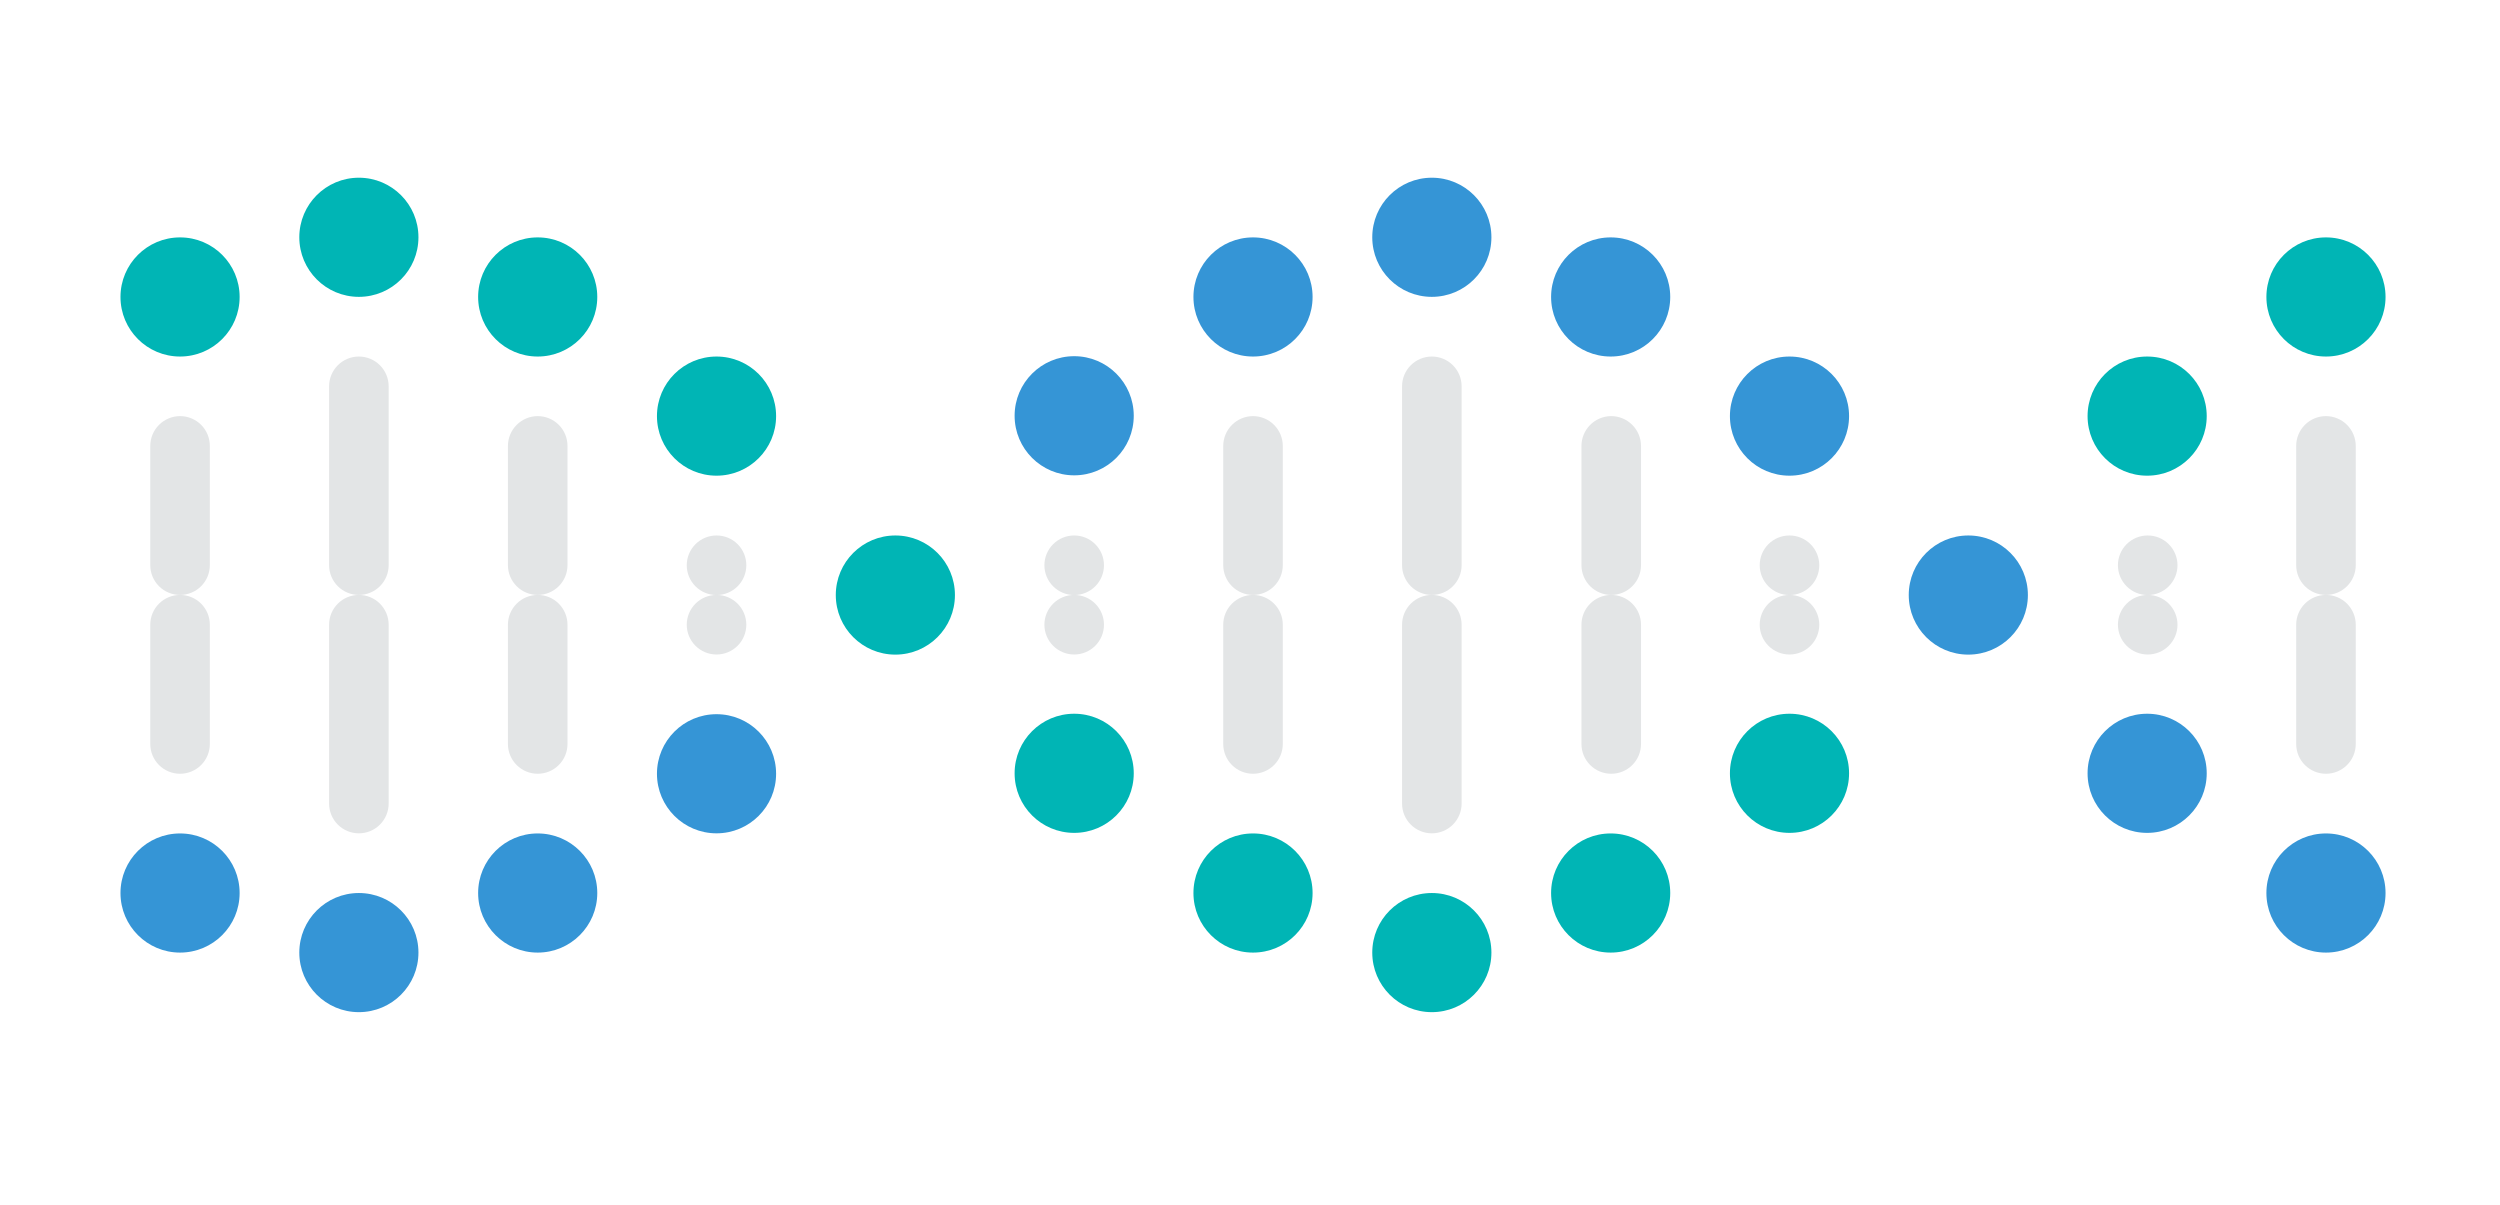<svg width="415" height="200" viewBox="0 0 415 200" fill="none" xmlns="http://www.w3.org/2000/svg">
<path d="M29.889 59.185C35.35 59.185 39.778 54.758 39.778 49.297C39.778 43.835 35.35 39.408 29.889 39.408C24.427 39.408 20 43.835 20 49.297C20 54.758 24.427 59.185 29.889 59.185Z" fill="#00B5B5"/>
<path d="M29.889 158.13C35.35 158.13 39.778 153.702 39.778 148.241C39.778 142.779 35.35 138.352 29.889 138.352C24.427 138.352 20 142.779 20 148.241C20 153.702 24.427 158.13 29.889 158.13Z" fill="#3595D6"/>
<path d="M59.573 49.278C65.035 49.278 69.462 44.85 69.462 39.389C69.462 33.927 65.035 29.5 59.573 29.5C54.112 29.5 49.685 33.927 49.685 39.389C49.685 44.85 54.112 49.278 59.573 49.278Z" fill="#00B5B5"/>
<path d="M59.573 168.018C65.035 168.018 69.462 163.591 69.462 158.13C69.462 152.668 65.035 148.241 59.573 148.241C54.112 148.241 49.685 152.668 49.685 158.13C49.685 163.591 54.112 168.018 59.573 168.018Z" fill="#3595D6"/>
<path d="M89.259 59.185C94.72 59.185 99.148 54.758 99.148 49.297C99.148 43.835 94.72 39.408 89.259 39.408C83.797 39.408 79.37 43.835 79.37 49.297C79.37 54.758 83.797 59.185 89.259 59.185Z" fill="#00B5B5"/>
<path d="M89.259 158.13C94.72 158.13 99.148 153.702 99.148 148.241C99.148 142.779 94.72 138.352 89.259 138.352C83.797 138.352 79.37 142.779 79.37 148.241C79.37 153.702 83.797 158.13 89.259 158.13Z" fill="#3595D6"/>
<path d="M118.943 78.963C124.405 78.963 128.832 74.535 128.832 69.074C128.832 63.612 124.405 59.185 118.943 59.185C113.482 59.185 109.055 63.612 109.055 69.074C109.055 74.535 113.482 78.963 118.943 78.963Z" fill="#00B5B5"/>
<path d="M148.63 108.667C154.091 108.667 158.519 104.239 158.519 98.778C158.519 93.316 154.091 88.889 148.63 88.889C143.168 88.889 138.741 93.316 138.741 98.778C138.741 104.239 143.168 108.667 148.63 108.667Z" fill="#00B5B5"/>
<path d="M118.943 138.333C124.405 138.333 128.832 133.906 128.832 128.444C128.832 122.983 124.405 118.556 118.943 118.556C113.482 118.556 109.055 122.983 109.055 128.444C109.055 133.906 113.482 138.333 118.943 138.333Z" fill="#3595D6"/>
<path d="M208 59.185C213.461 59.185 217.889 54.758 217.889 49.297C217.889 43.835 213.461 39.408 208 39.408C202.538 39.408 198.111 43.835 198.111 49.297C198.111 54.758 202.538 59.185 208 59.185Z" fill="#3595D6"/>
<path d="M208 158.13C213.461 158.13 217.889 153.702 217.889 148.241C217.889 142.779 213.461 138.352 208 138.352C202.538 138.352 198.111 142.779 198.111 148.241C198.111 153.702 202.538 158.13 208 158.13Z" fill="#00B5B5"/>
<path d="M178.315 78.906C183.776 78.906 188.203 74.479 188.203 69.017C188.203 63.556 183.776 59.128 178.315 59.128C172.853 59.128 168.426 63.556 168.426 69.017C168.426 74.479 172.853 78.906 178.315 78.906Z" fill="#3595D6"/>
<path d="M178.315 138.258C183.776 138.258 188.203 133.831 188.203 128.369C188.203 122.908 183.776 118.48 178.315 118.48C172.853 118.48 168.426 122.908 168.426 128.369C168.426 133.831 172.853 138.258 178.315 138.258Z" fill="#00B5B5"/>
<path d="M237.685 49.278C243.146 49.278 247.574 44.85 247.574 39.389C247.574 33.927 243.146 29.5 237.685 29.5C232.223 29.5 227.796 33.927 227.796 39.389C227.796 44.85 232.223 49.278 237.685 49.278Z" fill="#3595D6"/>
<path d="M237.685 168.018C243.146 168.018 247.574 163.591 247.574 158.13C247.574 152.668 243.146 148.241 237.685 148.241C232.223 148.241 227.796 152.668 227.796 158.13C227.796 163.591 232.223 168.018 237.685 168.018Z" fill="#00B5B5"/>
<path d="M267.371 59.185C272.832 59.185 277.259 54.758 277.259 49.297C277.259 43.835 272.832 39.408 267.371 39.408C261.909 39.408 257.482 43.835 257.482 49.297C257.482 54.758 261.909 59.185 267.371 59.185Z" fill="#3595D6"/>
<path d="M267.371 158.13C272.832 158.13 277.259 153.702 277.259 148.241C277.259 142.779 272.832 138.352 267.371 138.352C261.909 138.352 257.482 142.779 257.482 148.241C257.482 153.702 261.909 158.13 267.371 158.13Z" fill="#00B5B5"/>
<path d="M297.056 78.963C302.517 78.963 306.945 74.535 306.945 69.074C306.945 63.612 302.517 59.185 297.056 59.185C291.594 59.185 287.167 63.612 287.167 69.074C287.167 74.535 291.594 78.963 297.056 78.963Z" fill="#3595D6"/>
<path d="M326.74 108.667C332.202 108.667 336.629 104.239 336.629 98.778C336.629 93.316 332.202 88.889 326.74 88.889C321.279 88.889 316.852 93.316 316.852 98.778C316.852 104.239 321.279 108.667 326.74 108.667Z" fill="#3595D6"/>
<path d="M297.056 138.258C302.517 138.258 306.945 133.831 306.945 128.369C306.945 122.908 302.517 118.48 297.056 118.48C291.594 118.48 287.167 122.908 287.167 128.369C287.167 133.831 291.594 138.258 297.056 138.258Z" fill="#00B5B5"/>
<path d="M386.111 59.185C391.573 59.185 396 54.758 396 49.297C396 43.835 391.573 39.408 386.111 39.408C380.65 39.408 376.223 43.835 376.223 49.297C376.223 54.758 380.65 59.185 386.111 59.185Z" fill="#00B5B5"/>
<path d="M386.111 158.13C391.573 158.13 396 153.702 396 148.241C396 142.779 391.573 138.352 386.111 138.352C380.65 138.352 376.223 142.779 376.223 148.241C376.223 153.702 380.65 158.13 386.111 158.13Z" fill="#3595D6"/>
<path d="M356.426 78.963C361.887 78.963 366.315 74.535 366.315 69.074C366.315 63.612 361.887 59.185 356.426 59.185C350.964 59.185 346.537 63.612 346.537 69.074C346.537 74.535 350.964 78.963 356.426 78.963Z" fill="#00B5B5"/>
<path d="M356.426 138.258C361.887 138.258 366.315 133.831 366.315 128.369C366.315 122.908 361.887 118.48 356.426 118.48C350.964 118.48 346.537 122.908 346.537 128.369C346.537 133.831 350.964 138.258 356.426 138.258Z" fill="#3595D6"/>
<path d="M29.889 69.074C28.576 69.079 27.318 69.604 26.391 70.534C25.465 71.464 24.944 72.724 24.944 74.037V93.814C24.944 95.126 25.465 96.383 26.392 97.311C27.32 98.238 28.577 98.759 29.889 98.759C31.2 98.759 32.458 98.238 33.385 97.311C34.312 96.383 34.833 95.126 34.833 93.814V74.037C34.836 73.386 34.709 72.741 34.462 72.139C34.215 71.537 33.851 70.99 33.392 70.529C32.932 70.067 32.386 69.701 31.785 69.452C31.184 69.202 30.54 69.074 29.889 69.074Z" fill="#E3E5E6"/>
<path d="M29.889 98.759C28.577 98.759 27.32 99.28 26.392 100.207C25.465 101.135 24.944 102.392 24.944 103.704V123.5C24.944 124.811 25.465 126.069 26.392 126.996C27.32 127.924 28.577 128.444 29.889 128.444C31.2 128.444 32.458 127.924 33.385 126.996C34.312 126.069 34.833 124.811 34.833 123.5V103.704C34.833 102.392 34.312 101.135 33.385 100.207C32.458 99.28 31.2 98.759 29.889 98.759Z" fill="#E3E5E6"/>
<path d="M59.573 59.185C58.262 59.185 57.004 59.706 56.077 60.633C55.15 61.56 54.629 62.818 54.629 64.129V93.815C54.629 95.126 55.15 96.384 56.077 97.311C57.004 98.238 58.262 98.759 59.573 98.759C60.885 98.759 62.142 98.238 63.069 97.311C63.997 96.384 64.518 95.126 64.518 93.815V64.129C64.518 63.48 64.39 62.837 64.141 62.237C63.893 61.637 63.529 61.092 63.069 60.633C62.61 60.174 62.065 59.81 61.465 59.561C60.866 59.313 60.223 59.185 59.573 59.185Z" fill="#E3E5E6"/>
<path d="M59.573 98.759C58.262 98.759 57.004 99.28 56.077 100.207C55.15 101.135 54.629 102.392 54.629 103.704V133.389C54.629 134.038 54.757 134.681 55.005 135.281C55.254 135.881 55.618 136.426 56.077 136.885C56.536 137.344 57.081 137.708 57.681 137.957C58.281 138.205 58.924 138.333 59.573 138.333C60.223 138.333 60.866 138.205 61.465 137.957C62.065 137.708 62.61 137.344 63.069 136.885C63.529 136.426 63.893 135.881 64.141 135.281C64.39 134.681 64.518 134.038 64.518 133.389V103.704C64.518 102.392 63.997 101.135 63.069 100.207C62.142 99.28 60.885 98.759 59.573 98.759Z" fill="#E3E5E6"/>
<path d="M89.26 69.074C87.947 69.079 86.689 69.604 85.763 70.534C84.836 71.464 84.315 72.724 84.315 74.037V93.814C84.315 95.126 84.836 96.383 85.764 97.311C86.691 98.238 87.948 98.759 89.26 98.759C90.571 98.759 91.829 98.238 92.756 97.311C93.683 96.383 94.204 95.126 94.204 93.814V74.037C94.207 73.386 94.081 72.741 93.833 72.139C93.586 71.537 93.222 70.99 92.763 70.529C92.303 70.067 91.757 69.701 91.156 69.452C90.555 69.202 89.911 69.074 89.26 69.074Z" fill="#E3E5E6"/>
<path d="M89.26 98.759C88.611 98.759 87.968 98.887 87.368 99.136C86.768 99.384 86.223 99.748 85.764 100.207C85.305 100.667 84.94 101.212 84.692 101.812C84.443 102.411 84.315 103.054 84.315 103.704V123.5C84.315 124.811 84.836 126.069 85.764 126.996C86.691 127.924 87.948 128.444 89.26 128.444C90.571 128.444 91.829 127.924 92.756 126.996C93.683 126.069 94.204 124.811 94.204 123.5V103.704C94.204 102.392 93.683 101.135 92.756 100.207C91.829 99.28 90.571 98.759 89.26 98.759Z" fill="#E3E5E6"/>
<path d="M118.944 88.889C117.633 88.889 116.375 89.41 115.448 90.337C114.521 91.265 114 92.522 114 93.834C114 95.145 114.521 96.403 115.448 97.33C116.375 98.257 117.633 98.778 118.944 98.778C120.256 98.778 121.513 98.257 122.441 97.33C123.368 96.403 123.889 95.145 123.889 93.834C123.891 93.184 123.765 92.54 123.517 91.939C123.27 91.338 122.906 90.791 122.446 90.332C121.987 89.872 121.44 89.508 120.839 89.26C120.238 89.013 119.594 88.887 118.944 88.889Z" fill="#E3E5E6"/>
<path d="M118.944 98.759C117.633 98.759 116.375 99.28 115.448 100.207C114.521 101.135 114 102.392 114 103.704C114 105.015 114.521 106.273 115.448 107.2C116.375 108.127 117.633 108.648 118.944 108.648C120.256 108.648 121.513 108.127 122.441 107.2C123.368 106.273 123.889 105.015 123.889 103.704C123.889 102.392 123.368 101.135 122.441 100.207C121.513 99.28 120.256 98.759 118.944 98.759Z" fill="#E3E5E6"/>
<path d="M208 69.074C206.687 69.079 205.429 69.604 204.503 70.534C203.576 71.464 203.056 72.724 203.056 74.037V93.814C203.056 95.126 203.577 96.383 204.504 97.311C205.431 98.238 206.689 98.759 208 98.759C209.311 98.759 210.569 98.238 211.496 97.311C212.424 96.383 212.944 95.126 212.944 93.814V74.037C212.944 72.724 212.424 71.464 211.497 70.534C210.571 69.604 209.313 69.079 208 69.074Z" fill="#E3E5E6"/>
<path d="M208 98.759C206.689 98.759 205.431 99.28 204.504 100.207C203.577 101.135 203.056 102.392 203.056 103.704V123.5C203.056 124.811 203.577 126.069 204.504 126.996C205.431 127.924 206.689 128.444 208 128.444C209.311 128.444 210.569 127.924 211.496 126.996C212.424 126.069 212.944 124.811 212.944 123.5V103.704C212.944 103.054 212.817 102.411 212.568 101.812C212.32 101.212 211.955 100.667 211.496 100.207C211.037 99.748 210.492 99.384 209.892 99.136C209.292 98.887 208.649 98.759 208 98.759Z" fill="#E3E5E6"/>
<path d="M178.315 88.889C177.004 88.889 175.746 89.41 174.819 90.337C173.892 91.264 173.371 92.522 173.371 93.833C173.371 95.145 173.892 96.402 174.819 97.329C175.746 98.257 177.004 98.778 178.315 98.778C179.627 98.778 180.884 98.257 181.811 97.329C182.739 96.402 183.26 95.145 183.26 93.833C183.26 92.522 182.739 91.264 181.811 90.337C180.884 89.41 179.627 88.889 178.315 88.889Z" fill="#E3E5E6"/>
<path d="M178.315 98.759C177.004 98.759 175.746 99.28 174.819 100.207C173.892 101.135 173.371 102.392 173.371 103.704C173.371 105.015 173.892 106.273 174.819 107.2C175.746 108.127 177.004 108.648 178.315 108.648C179.627 108.648 180.884 108.127 181.811 107.2C182.739 106.273 183.26 105.015 183.26 103.704C183.26 102.392 182.739 101.135 181.811 100.207C180.884 99.28 179.627 98.759 178.315 98.759Z" fill="#E3E5E6"/>
<path d="M237.685 59.185C236.374 59.185 235.116 59.706 234.189 60.633C233.262 61.56 232.741 62.818 232.741 64.129V93.815C232.741 95.126 233.262 96.384 234.189 97.311C235.116 98.238 236.374 98.759 237.685 98.759C238.997 98.759 240.254 98.238 241.182 97.311C242.109 96.384 242.63 95.126 242.63 93.815V64.129C242.63 63.48 242.502 62.837 242.253 62.237C242.005 61.637 241.641 61.092 241.182 60.633C240.722 60.174 240.177 59.81 239.577 59.561C238.978 59.313 238.335 59.185 237.685 59.185Z" fill="#E3E5E6"/>
<path d="M237.685 98.759C236.374 98.759 235.116 99.28 234.189 100.207C233.262 101.135 232.741 102.392 232.741 103.704V133.389C232.741 134.7 233.262 135.958 234.189 136.885C235.116 137.812 236.374 138.333 237.685 138.333C238.997 138.333 240.254 137.812 241.182 136.885C242.109 135.958 242.63 134.7 242.63 133.389V103.704C242.63 102.392 242.109 101.135 241.182 100.207C240.254 99.28 238.997 98.759 237.685 98.759Z" fill="#E3E5E6"/>
<path d="M267.371 69.074C266.074 69.104 264.841 69.64 263.934 70.567C263.028 71.495 262.52 72.74 262.521 74.037V93.815C262.521 94.464 262.648 95.107 262.897 95.707C263.145 96.307 263.51 96.852 263.969 97.311C264.428 97.77 264.973 98.135 265.573 98.383C266.173 98.632 266.816 98.76 267.465 98.76C268.114 98.76 268.757 98.632 269.357 98.383C269.957 98.135 270.502 97.77 270.961 97.311C271.42 96.852 271.784 96.307 272.033 95.707C272.281 95.107 272.409 94.464 272.409 93.815V74.037C272.409 73.379 272.279 72.728 272.024 72.121C271.77 71.513 271.398 70.963 270.929 70.501C270.46 70.039 269.904 69.675 269.293 69.43C268.682 69.185 268.029 69.064 267.371 69.074Z" fill="#E3E5E6"/>
<path d="M267.371 98.759C266.076 98.784 264.842 99.316 263.935 100.24C263.028 101.165 262.52 102.408 262.521 103.704V123.5C262.521 124.149 262.648 124.792 262.897 125.392C263.145 125.992 263.51 126.537 263.969 126.996C264.428 127.455 264.973 127.82 265.573 128.068C266.173 128.317 266.816 128.444 267.465 128.444C268.114 128.444 268.757 128.317 269.357 128.068C269.957 127.82 270.502 127.455 270.961 126.996C271.42 126.537 271.784 125.992 272.033 125.392C272.281 124.792 272.409 124.149 272.409 123.5V103.704C272.409 103.046 272.278 102.396 272.024 101.789C271.77 101.183 271.397 100.634 270.928 100.174C270.459 99.713 269.903 99.351 269.292 99.108C268.681 98.865 268.028 98.747 267.371 98.759Z" fill="#E3E5E6"/>
<path d="M297.056 88.889C296.406 88.887 295.762 89.013 295.161 89.261C294.56 89.508 294.014 89.873 293.554 90.332C293.095 90.792 292.73 91.338 292.483 91.939C292.235 92.54 292.109 93.184 292.112 93.834C292.112 94.483 292.239 95.126 292.488 95.726C292.736 96.326 293.101 96.871 293.56 97.33C294.019 97.789 294.564 98.153 295.164 98.402C295.764 98.65 296.407 98.778 297.056 98.778C297.705 98.778 298.348 98.65 298.948 98.402C299.548 98.153 300.093 97.789 300.552 97.33C301.011 96.871 301.376 96.326 301.624 95.726C301.873 95.126 302 94.483 302 93.834C302 92.522 301.479 91.265 300.552 90.338C299.625 89.41 298.367 88.889 297.056 88.889Z" fill="#E3E5E6"/>
<path d="M297.056 98.759C295.744 98.759 294.487 99.28 293.56 100.207C292.632 101.135 292.111 102.392 292.111 103.704C292.111 105.015 292.632 106.273 293.56 107.2C294.487 108.127 295.744 108.648 297.056 108.648C298.367 108.648 299.625 108.127 300.552 107.2C301.479 106.273 302 105.015 302 103.704C302 102.392 301.479 101.135 300.552 100.207C299.625 99.28 298.367 98.759 297.056 98.759Z" fill="#E3E5E6"/>
<path d="M386.111 69.074C385.461 69.074 384.816 69.202 384.215 69.452C383.614 69.701 383.068 70.067 382.609 70.529C382.149 70.99 381.785 71.537 381.538 72.139C381.291 72.741 381.165 73.386 381.167 74.037V93.814C381.167 95.126 381.688 96.383 382.615 97.311C383.542 98.238 384.8 98.759 386.111 98.759C387.423 98.759 388.68 98.238 389.608 97.311C390.535 96.383 391.056 95.126 391.056 93.814V74.037C391.056 72.724 390.536 71.464 389.609 70.534C388.682 69.604 387.424 69.079 386.111 69.074Z" fill="#E3E5E6"/>
<path d="M386.111 98.759C384.8 98.759 383.542 99.28 382.615 100.207C381.688 101.135 381.167 102.392 381.167 103.704V123.5C381.167 124.811 381.688 126.069 382.615 126.996C383.542 127.924 384.8 128.444 386.111 128.444C387.423 128.444 388.68 127.924 389.608 126.996C390.535 126.069 391.056 124.811 391.056 123.5V103.704C391.056 102.392 390.535 101.135 389.608 100.207C388.68 99.28 387.423 98.759 386.111 98.759Z" fill="#E3E5E6"/>
<path d="M356.52 88.889C355.87 88.887 355.226 89.013 354.625 89.261C354.024 89.508 353.478 89.873 353.018 90.332C352.559 90.792 352.194 91.338 351.947 91.939C351.699 92.54 351.573 93.184 351.575 93.834C351.575 95.145 352.096 96.403 353.024 97.33C353.951 98.257 355.209 98.778 356.52 98.778C357.831 98.778 359.089 98.257 360.016 97.33C360.943 96.403 361.464 95.145 361.464 93.834C361.464 92.522 360.943 91.265 360.016 90.338C359.089 89.41 357.831 88.889 356.52 88.889Z" fill="#E3E5E6"/>
<path d="M356.52 98.759C355.208 98.759 353.951 99.28 353.023 100.207C352.096 101.135 351.575 102.392 351.575 103.704C351.575 105.015 352.096 106.273 353.023 107.2C353.951 108.127 355.208 108.648 356.52 108.648C357.831 108.648 359.089 108.127 360.016 107.2C360.943 106.273 361.464 105.015 361.464 103.704C361.464 102.392 360.943 101.135 360.016 100.207C359.089 99.28 357.831 98.759 356.52 98.759Z" fill="#E3E5E6"/>
</svg>
